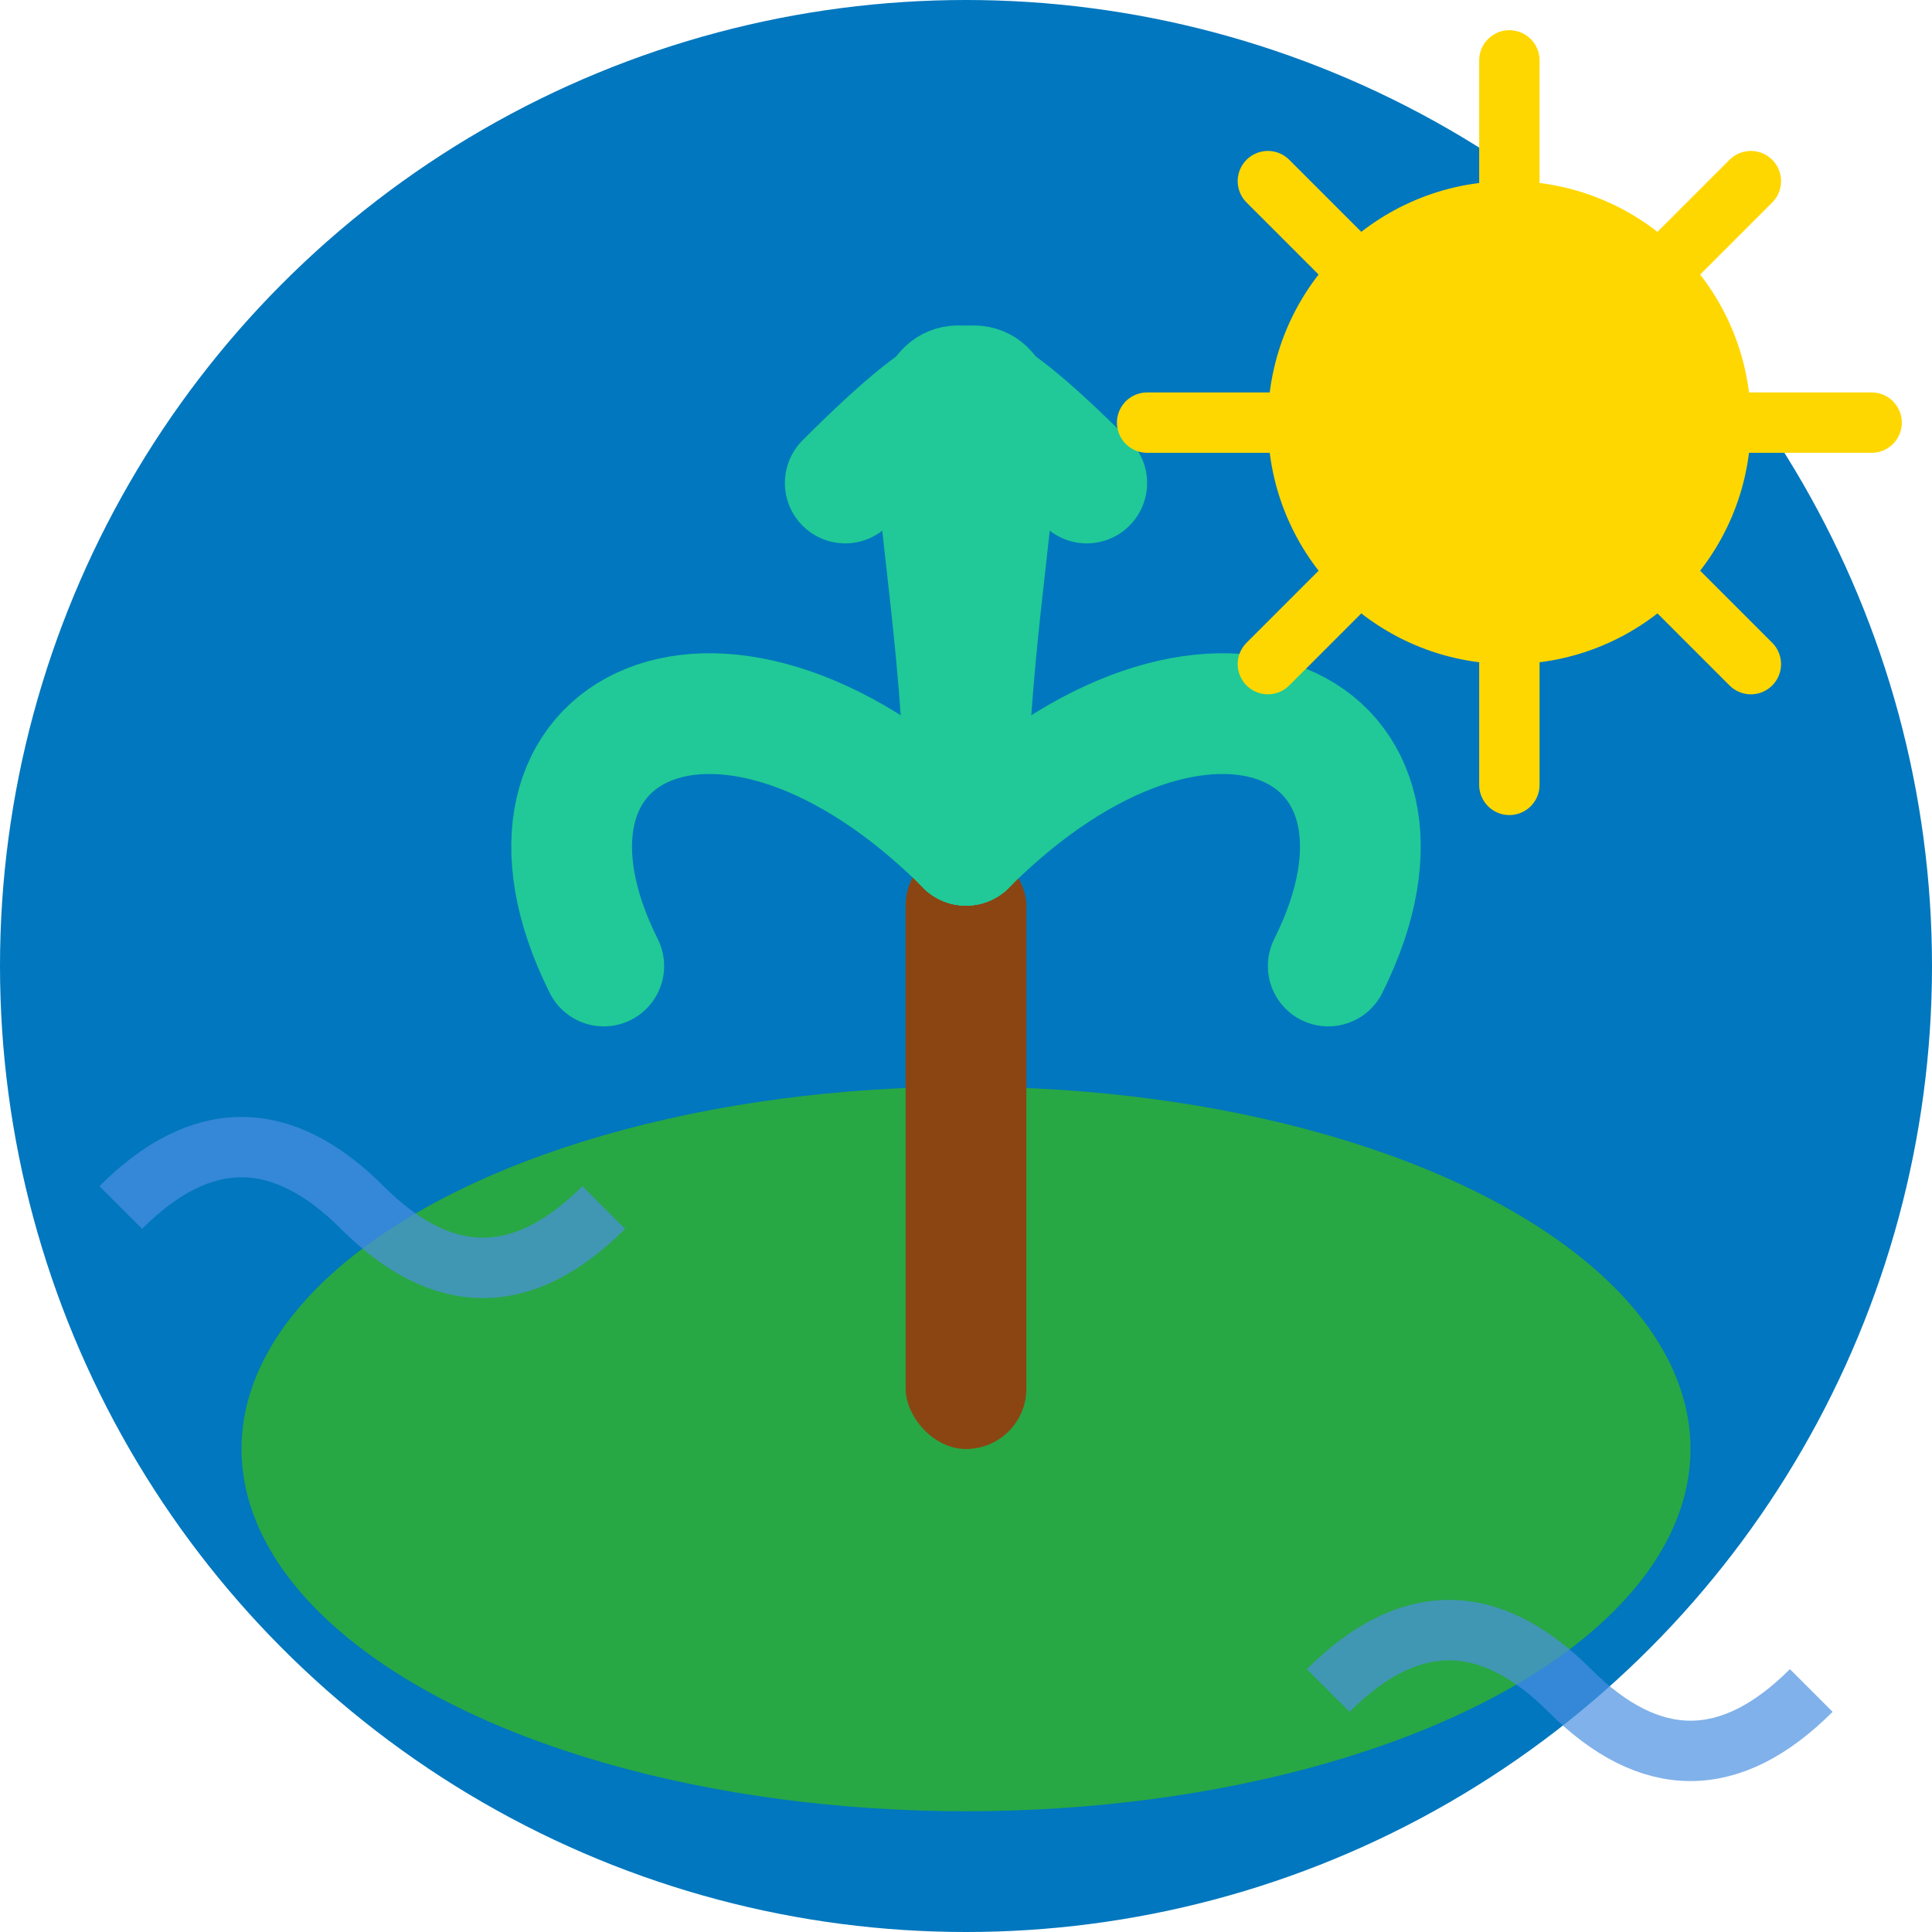 <svg width="32" height="32" viewBox="0 0 32 32" fill="none" xmlns="http://www.w3.org/2000/svg">
  <!-- Ocean background -->
  <circle cx="16" cy="16" r="16" fill="#0077BE"/>
  
  <!-- Island base -->
  <ellipse cx="16" cy="24" rx="12" ry="6" fill="#28A745"/>
  
  <!-- Palm tree trunk -->
  <rect x="15" y="14" width="2" height="10" fill="#8B4513" rx="1"/>
  
  <!-- Palm fronds -->
  <path d="M16 14 C12 10, 8 12, 10 16" stroke="#20C997" stroke-width="2" fill="none" stroke-linecap="round"/>
  <path d="M16 14 C20 10, 24 12, 22 16" stroke="#20C997" stroke-width="2" fill="none" stroke-linecap="round"/>
  <path d="M16 14 C16 8, 14 4, 18 8" stroke="#20C997" stroke-width="2" fill="none" stroke-linecap="round"/>
  <path d="M16 14 C16 8, 18 4, 14 8" stroke="#20C997" stroke-width="2" fill="none" stroke-linecap="round"/>
  
  <!-- Sun -->
  <circle cx="25" cy="7" r="4" fill="#FFD700"/>
  <path d="M25 3 L25 1 M25 11 L25 13 M21 7 L19 7 M29 7 L31 7 M22.5 4.5 L21 3 M27.5 4.5 L29 3 M22.5 9.5 L21 11 M27.5 9.5 L29 11" stroke="#FFD700" stroke-width="1" stroke-linecap="round"/>
  
  <!-- Small waves -->
  <path d="M2 20 Q4 18, 6 20 T10 20" stroke="#4A90E2" stroke-width="1" fill="none" opacity="0.7"/>
  <path d="M22 28 Q24 26, 26 28 T30 28" stroke="#4A90E2" stroke-width="1" fill="none" opacity="0.7"/>
</svg>